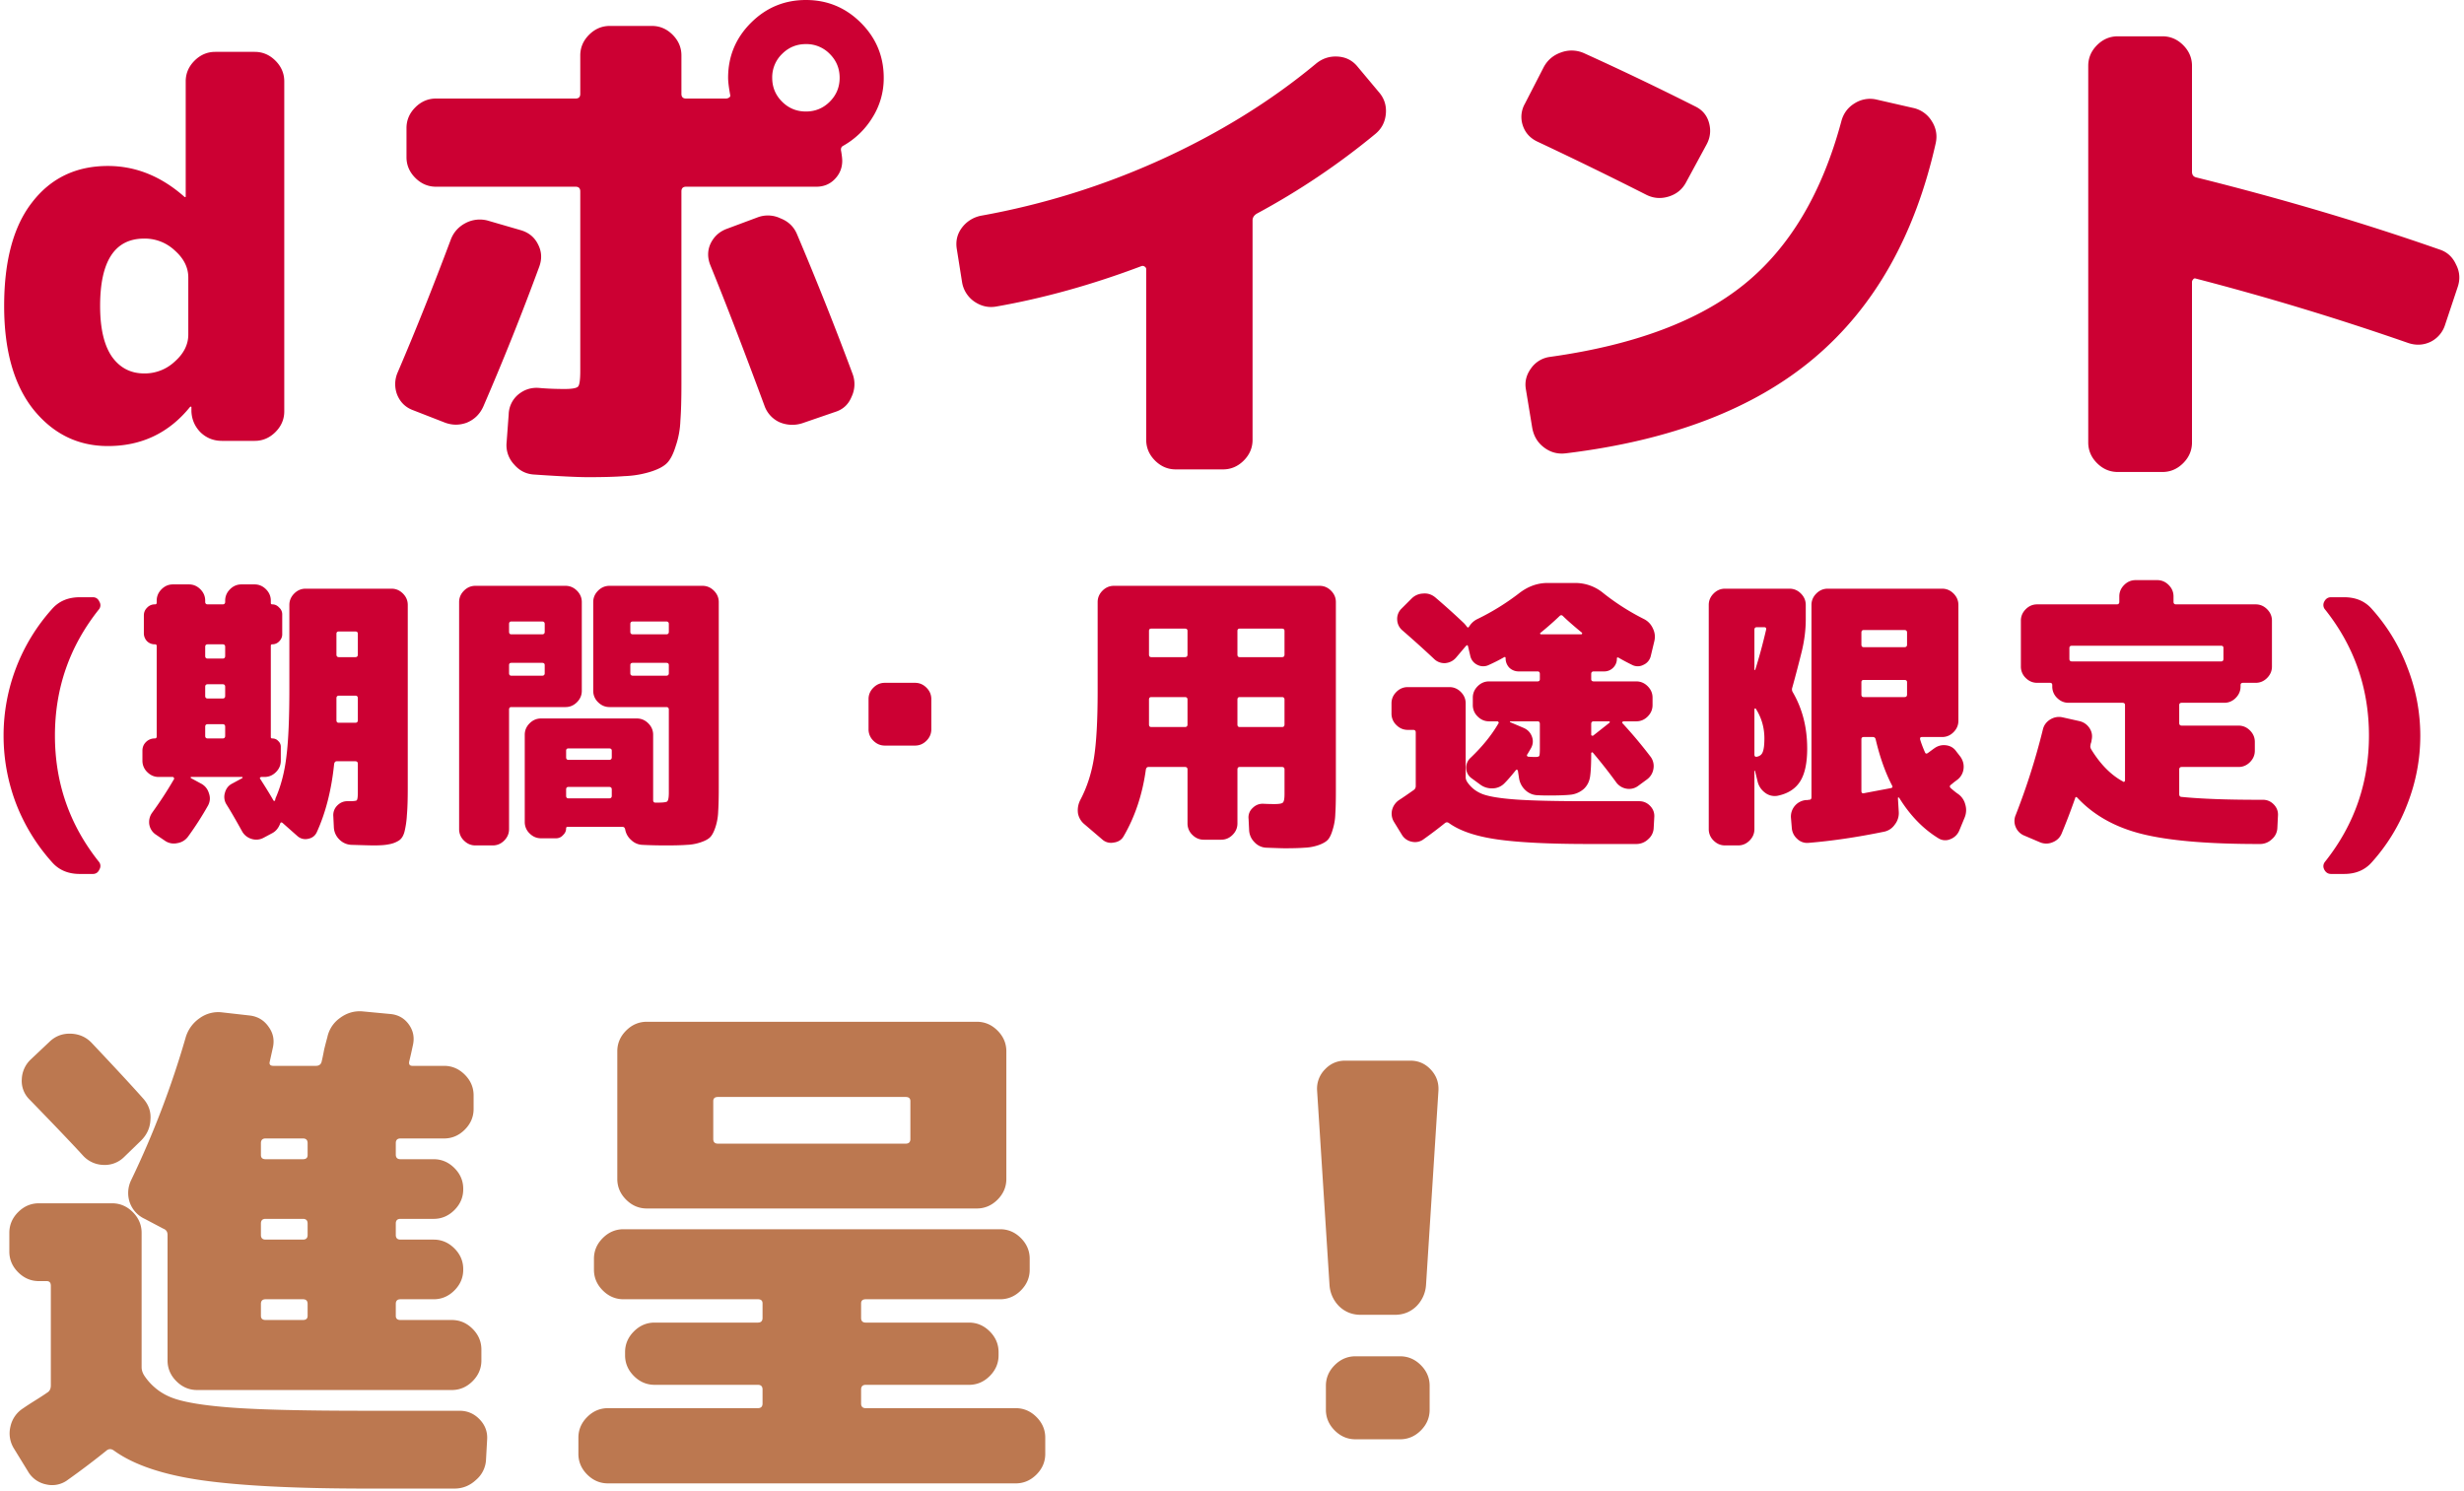 <svg xmlns="http://www.w3.org/2000/svg" width="190" height="115" fill="none"><path fill="#C03" d="M14.52 25.8v-4.4c0-.773-.347-1.467-1.04-2.08a3.37 3.37 0 0 0-2.36-.92c-2.267 0-3.4 1.733-3.4 5.2 0 1.733.307 3.04.92 3.92.613.853 1.44 1.28 2.48 1.28a3.37 3.37 0 0 0 2.36-.92c.693-.613 1.04-1.307 1.04-2.08M19.64 4c.613 0 1.147.227 1.6.68.453.453.68.987.68 1.6v25.44c0 .613-.227 1.147-.68 1.6-.453.453-.987.68-1.6.68h-2.52c-.64 0-1.187-.213-1.64-.64-.453-.453-.693-1-.72-1.64v-.32c0-.027-.013-.04-.04-.04-.027 0-.053.013-.08.04-1.627 2-3.733 3-6.32 3-2.32 0-4.24-.947-5.76-2.84C1.067 29.667.32 27.013.32 23.6c0-3.493.72-6.16 2.16-8 1.44-1.867 3.387-2.8 5.84-2.8 2.133 0 4.093.787 5.88 2.36.027.027.053.04.08.04.027 0 .04-.013.04-.04V6.28c0-.613.227-1.147.68-1.6.453-.453.987-.68 1.6-.68zm20.545 13.76c.613.187 1.053.56 1.32 1.12.267.533.293 1.093.08 1.68a206.782 206.782 0 0 1-4.32 10.8c-.267.587-.693 1-1.28 1.24-.587.213-1.173.2-1.76-.04l-2.36-.92c-.587-.213-1-.613-1.24-1.2a2.26 2.26 0 0 1 .04-1.72c1.36-3.173 2.72-6.573 4.08-10.2.213-.587.6-1.027 1.16-1.32a2.356 2.356 0 0 1 1.8-.16zm21.28.32a259.33 259.33 0 0 1 4.28 10.76 2.248 2.248 0 0 1-.08 1.76c-.24.587-.653.973-1.24 1.16l-2.56.88a2.507 2.507 0 0 1-1.76-.08 2.197 2.197 0 0 1-1.16-1.28c-1.6-4.32-2.987-7.92-4.16-10.8-.24-.587-.24-1.147 0-1.68.267-.56.693-.947 1.28-1.16l2.36-.88a2.248 2.248 0 0 1 1.76.08c.613.24 1.04.653 1.28 1.24m2.52-13.92a2.506 2.506 0 0 0-1.84-.76c-.72 0-1.333.253-1.84.76a2.506 2.506 0 0 0-.76 1.84c0 .72.253 1.333.76 1.84.507.507 1.12.76 1.84.76s1.333-.253 1.84-.76c.507-.507.76-1.12.76-1.84s-.253-1.333-.76-1.84m-6.08-2.4C59.078.587 60.492 0 62.145 0s3.067.587 4.24 1.76 1.76 2.587 1.76 4.24a5.67 5.67 0 0 1-.88 3.08 6.213 6.213 0 0 1-2.24 2.16c-.16.08-.213.227-.16.44.053.32.08.56.08.72 0 .56-.2 1.04-.6 1.44-.373.373-.84.56-1.4.56h-10.04c-.24 0-.36.12-.36.36V29.6c0 1.2-.027 2.147-.08 2.84a6.721 6.721 0 0 1-.36 1.96c-.187.613-.413 1.053-.68 1.32-.267.267-.707.493-1.32.68a7.726 7.726 0 0 1-1.96.32c-.667.053-1.6.08-2.8.08-.8 0-2.173-.067-4.12-.2-.64-.027-1.173-.293-1.6-.8a2.16 2.16 0 0 1-.56-1.68l.16-2.16a2.07 2.07 0 0 1 .72-1.52c.48-.4 1.027-.573 1.64-.52.587.053 1.24.08 1.96.08.587 0 .933-.067 1.04-.2.107-.133.16-.533.16-1.2V14.76c0-.24-.12-.36-.36-.36h-10.76c-.613 0-1.147-.227-1.6-.68-.453-.453-.68-.987-.68-1.6V9.88c0-.613.227-1.147.68-1.6.453-.453.987-.68 1.6-.68h10.76c.24 0 .36-.12.36-.36V4.28c0-.613.227-1.147.68-1.6.453-.453.987-.68 1.6-.68h3.24c.613 0 1.147.227 1.6.68.453.453.68.987.68 1.6v2.96c0 .24.12.36.36.36h3.08a.43.43 0 0 0 .24-.08c.08-.053.107-.12.08-.2-.107-.587-.16-1.027-.16-1.32 0-1.653.587-3.067 1.76-4.24m46.76 3.36 1.64 1.96c.427.48.613 1.04.56 1.68-.053.64-.32 1.16-.8 1.56a56.12 56.12 0 0 1-9.16 6.16c-.213.133-.32.307-.32.52v16.92c0 .613-.227 1.147-.68 1.6-.453.453-.987.68-1.6.68h-3.64c-.613 0-1.147-.227-1.6-.68-.453-.453-.68-.987-.68-1.6V20.76c0-.08-.04-.147-.12-.2a.265.265 0 0 0-.24-.04c-3.813 1.44-7.547 2.48-11.2 3.12-.613.107-1.187-.027-1.72-.4a2.258 2.258 0 0 1-.92-1.48l-.4-2.52c-.107-.613.013-1.16.36-1.64a2.42 2.42 0 0 1 1.48-.96 58.558 58.558 0 0 0 13.88-4.32c4.507-2.053 8.493-4.52 11.96-7.4.48-.4 1.027-.587 1.64-.56.64.027 1.16.28 1.56.76m13.88 5.8c-.56-.267-.933-.68-1.12-1.24a2.056 2.056 0 0 1 .16-1.68l1.44-2.8c.293-.56.747-.947 1.36-1.16a2.341 2.341 0 0 1 1.8.08c2.88 1.307 5.72 2.667 8.52 4.08.56.267.92.693 1.08 1.28.16.587.093 1.147-.2 1.68l-1.56 2.88c-.293.56-.747.933-1.36 1.12-.613.187-1.2.133-1.76-.16a316.288 316.288 0 0 0-8.36-4.08m28.96-2.6a2.223 2.223 0 0 1 1.44 1c.347.533.453 1.107.32 1.72-1.6 7.12-4.72 12.64-9.36 16.56-4.64 3.92-11.027 6.373-19.16 7.36-.64.08-1.213-.08-1.72-.48-.48-.373-.773-.88-.88-1.52l-.48-2.92c-.107-.587.027-1.133.4-1.64a2.11 2.11 0 0 1 1.48-.88c6.48-.907 11.467-2.773 14.96-5.6 3.493-2.827 5.987-7.013 7.48-12.56.16-.613.507-1.08 1.04-1.4a2.206 2.206 0 0 1 1.68-.28zm40.6 10.92c.587.187 1.013.573 1.28 1.16.293.56.333 1.147.12 1.76l-.96 2.88a2.195 2.195 0 0 1-1.12 1.32c-.56.267-1.147.293-1.76.08a210.67 210.67 0 0 0-16.36-4.96c-.08-.027-.147 0-.2.08a.273.273 0 0 0-.08.2v12.36c0 .613-.227 1.147-.68 1.6-.453.453-.987.68-1.6.68h-3.44c-.613 0-1.147-.227-1.6-.68-.453-.453-.68-.987-.68-1.6V5.08c0-.613.227-1.147.68-1.6.453-.453.987-.68 1.6-.68h3.44c.613 0 1.147.227 1.6.68.453.453.68.987.68 1.6v8.16c0 .24.107.387.32.44 6.64 1.653 12.893 3.507 18.76 5.56M7.162 46.06c.235 0 .403.117.506.352a.51.51 0 0 1-.066.616c-2.244 2.83-3.366 6.065-3.366 9.702 0 3.637 1.122 6.871 3.366 9.702a.51.51 0 0 1 .066.616c-.103.235-.271.352-.506.352H6.15c-.895 0-1.606-.3-2.134-.902a14.674 14.674 0 0 1-2.772-4.51 14.707 14.707 0 0 1-.968-5.258 14.608 14.608 0 0 1 3.74-9.768c.528-.601 1.24-.902 2.134-.902zm23.027-.66c.337 0 .63.125.88.374.25.25.374.543.374.88V60.8c0 .88-.022 1.562-.066 2.046a7.03 7.03 0 0 1-.176 1.254c-.088.367-.25.616-.484.748-.22.132-.462.22-.726.264-.264.059-.66.088-1.188.088-.161 0-.726-.015-1.694-.044a1.374 1.374 0 0 1-.946-.418 1.4 1.4 0 0 1-.418-.902l-.044-.902a1.035 1.035 0 0 1 .308-.814c.235-.235.514-.345.836-.33h.088c.323 0 .514-.022.572-.066.059-.059.088-.257.088-.594v-2.222c0-.132-.066-.198-.198-.198h-1.43c-.102 0-.168.066-.198.198-.205 2.01-.652 3.77-1.342 5.28-.132.279-.36.447-.682.506a.916.916 0 0 1-.814-.22l-1.144-1.012c-.088-.059-.146-.044-.176.044-.132.352-.337.601-.616.748l-.66.352a1.18 1.18 0 0 1-.946.088 1.222 1.222 0 0 1-.726-.594c-.47-.85-.865-1.533-1.188-2.046a1.085 1.085 0 0 1-.132-.902c.088-.337.279-.58.572-.726l.77-.418c.015-.015.022-.03.022-.044 0-.03-.014-.044-.044-.044h-3.916c-.03 0-.044.015-.044.044 0 .015.008.03.022.044l.77.418c.308.161.513.41.616.748.117.323.095.638-.066.946a24.54 24.54 0 0 1-1.54 2.398 1.254 1.254 0 0 1-.836.506 1.196 1.196 0 0 1-.968-.198l-.682-.462a1.164 1.164 0 0 1-.506-.792 1.236 1.236 0 0 1 .242-.924 28.738 28.738 0 0 0 1.672-2.574c.015-.03.007-.059-.022-.088-.014-.044-.044-.066-.088-.066h-1.078c-.337 0-.63-.125-.88-.374a1.204 1.204 0 0 1-.374-.88v-.77c0-.264.088-.484.264-.66a.931.931 0 0 1 .682-.286c.103 0 .154-.051.154-.154v-6.974c0-.088-.044-.132-.132-.132a.835.835 0 0 1-.616-.242.883.883 0 0 1-.242-.616v-1.364c0-.235.08-.433.242-.594a.799.799 0 0 1 .616-.264c.088 0 .132-.044.132-.132v-.154c0-.337.125-.63.374-.88.25-.25.543-.374.88-.374h1.232c.337 0 .63.125.88.374.25.25.374.543.374.88v.088c0 .132.066.198.198.198h1.144c.132 0 .198-.066.198-.198v-.088c0-.337.125-.63.374-.88.25-.25.543-.374.88-.374h1.012c.337 0 .63.125.88.374.25.25.374.543.374.88v.176c0 .073.037.11.11.11.206 0 .382.08.528.242a.689.689 0 0 1 .242.528v1.54c0 .205-.08.389-.242.55a.72.72 0 0 1-.528.22c-.073 0-.11.037-.11.11v7.04c0 .073.037.11.11.11.19 0 .345.066.462.198a.588.588 0 0 1 .198.462v1.056c0 .337-.124.63-.374.88s-.543.374-.88.374h-.242c-.044 0-.08.022-.11.066-.015.03-.007.059.022.088.47.733.807 1.283 1.012 1.65.015.03.037.044.066.044.03 0 .052-.015.066-.044a.938.938 0 0 1 .088-.286c.396-.939.66-1.995.792-3.168.147-1.173.22-2.897.22-5.17v-6.446c0-.337.125-.63.374-.88.25-.25.543-.374.88-.374zM17.363 56.752v-.704c0-.132-.066-.198-.198-.198h-1.144c-.132 0-.198.066-.198.198v.704c0 .132.066.198.198.198h1.144c.132 0 .198-.066.198-.198m0-3.08v-.704c0-.132-.066-.198-.198-.198h-1.144c-.132 0-.198.066-.198.198v.704c0 .132.066.198.198.198h1.144c.132 0 .198-.066.198-.198m0-3.08v-.704c0-.132-.066-.198-.198-.198h-1.144c-.132 0-.198.066-.198.198v.704c0 .132.066.198.198.198h1.144c.132 0 .198-.066.198-.198m10.23 4.95v-1.694c0-.132-.066-.198-.198-.198h-1.254c-.132 0-.198.066-.198.198v1.694c0 .132.059.198.176.198h1.276c.132 0 .198-.066.198-.198m0-5.06v-1.606c0-.117-.066-.176-.198-.176h-1.254c-.132 0-.198.059-.198.176v1.606c0 .132.066.198.198.198h1.254c.132 0 .198-.066.198-.198m17.27 2.794c0 .337-.124.63-.374.88s-.542.374-.88.374h-4.18c-.117 0-.176.066-.176.198v9.218c0 .337-.124.63-.374.88s-.542.374-.88.374h-1.342c-.337 0-.63-.125-.88-.374a1.204 1.204 0 0 1-.374-.88V46.434c0-.337.125-.63.374-.88.25-.25.543-.374.88-.374h6.952c.337 0 .63.125.88.374.25.25.374.543.374.88zm-2.86-1.364v-.616c0-.117-.066-.176-.198-.176H39.43c-.117 0-.176.059-.176.176v.616c0 .132.059.198.176.198h2.376c.132 0 .198-.066.198-.198m0-3.19v-.594c0-.132-.066-.198-.198-.198H39.43c-.117 0-.176.066-.176.198v.594c0 .132.059.198.176.198h2.376c.132 0 .198-.066.198-.198M54.17 45.18c.338 0 .63.125.88.374.25.25.374.543.374.88V60.8c0 .748-.015 1.335-.044 1.76a4.33 4.33 0 0 1-.198 1.188c-.117.367-.25.63-.396.792-.146.161-.396.3-.748.418a3.697 3.697 0 0 1-1.078.198c-.381.03-.917.044-1.606.044-.645 0-1.254-.015-1.826-.044a1.308 1.308 0 0 1-.858-.374 1.39 1.39 0 0 1-.462-.814c-.03-.132-.095-.198-.198-.198h-4.246c-.073 0-.11.037-.11.11 0 .205-.08.381-.242.528a.689.689 0 0 1-.528.242h-1.166c-.337 0-.63-.125-.88-.374a1.204 1.204 0 0 1-.374-.88v-6.732c0-.337.125-.63.374-.88.25-.25.543-.374.88-.374h7.392c.337 0 .63.125.88.374.25.25.374.543.374.88v5.038c0 .132.059.198.176.198h.154c.425 0 .675-.03.748-.088.088-.073.132-.3.132-.682v-6.402c0-.132-.066-.198-.198-.198h-4.378c-.337 0-.63-.125-.88-.374a1.204 1.204 0 0 1-.374-.88v-6.842c0-.337.125-.63.374-.88.25-.25.543-.374.88-.374zm-6.996 16.192v-.484c0-.132-.066-.198-.198-.198H43.83c-.117 0-.176.066-.176.198v.484c0 .132.059.198.176.198h3.146c.132 0 .198-.066.198-.198m0-2.97v-.506c0-.117-.066-.176-.198-.176H43.83c-.117 0-.176.059-.176.176v.506c0 .132.059.198.176.198h3.146c.132 0 .198-.066.198-.198m4.4-6.49v-.616c0-.117-.066-.176-.198-.176h-2.574c-.132 0-.198.059-.198.176v.616c0 .132.066.198.198.198h2.574c.132 0 .198-.066.198-.198m0-3.19v-.594c0-.132-.066-.198-.198-.198h-2.574c-.132 0-.198.066-.198.198v.594c0 .132.066.198.198.198h2.574c.132 0 .198-.066.198-.198M70.56 52.66c.338 0 .63.125.88.374.25.25.374.543.374.88v2.332c0 .337-.124.63-.374.88s-.542.374-.88.374h-2.332c-.337 0-.63-.125-.88-.374a1.204 1.204 0 0 1-.374-.88v-2.332c0-.337.125-.63.374-.88.25-.25.543-.374.88-.374zm31.196-7.48c.337 0 .631.125.88.374.249.25.374.543.374.88V61.02c0 .748-.015 1.335-.044 1.76a4.404 4.404 0 0 1-.198 1.188c-.103.367-.227.63-.374.792-.147.161-.389.3-.726.418a3.698 3.698 0 0 1-1.078.198c-.367.03-.88.044-1.54.044-.161 0-.623-.015-1.386-.044a1.296 1.296 0 0 1-.924-.418 1.4 1.4 0 0 1-.418-.902l-.044-.902a.972.972 0 0 1 .308-.836c.235-.235.514-.345.836-.33.279.015.565.022.858.022.352 0 .565-.037.638-.11.088-.073.132-.293.132-.66v-1.892c0-.132-.066-.198-.198-.198h-3.256c-.117 0-.176.066-.176.198v4.158c0 .337-.124.63-.374.88s-.543.374-.88.374h-1.342c-.337 0-.63-.125-.88-.374a1.204 1.204 0 0 1-.374-.88v-4.158c0-.132-.066-.198-.198-.198h-2.816c-.103 0-.169.066-.198.198-.264 1.921-.836 3.637-1.716 5.148-.161.279-.418.44-.77.484a1.005 1.005 0 0 1-.88-.242l-1.364-1.166a1.414 1.414 0 0 1-.506-.858c-.044-.352.015-.69.176-1.012.514-.968.865-2.046 1.056-3.234.19-1.188.286-2.904.286-5.148v-6.886c0-.337.125-.63.374-.88.25-.25.543-.374.88-.374zM91.569 55.872v-1.914c0-.132-.066-.198-.198-.198h-2.596c-.117 0-.176.066-.176.198v1.914c0 .132.059.198.176.198h2.596c.132 0 .198-.066.198-.198m0-5.39v-1.826c0-.117-.066-.176-.198-.176h-2.596c-.117 0-.176.059-.176.176v1.826c0 .132.059.198.176.198h2.596c.132 0 .198-.066.198-.198m7.48 5.39v-1.914c0-.132-.066-.198-.198-.198h-3.256c-.117 0-.176.066-.176.198v1.914c0 .132.059.198.176.198h3.256c.132 0 .198-.066.198-.198m0-5.39v-1.826c0-.117-.066-.176-.198-.176h-3.256c-.117 0-.176.059-.176.176v1.826c0 .132.059.198.176.198h3.256c.132 0 .198-.066.198-.198m27.346 11.308c.337 0 .623.125.858.374.235.25.337.543.308.88l-.044.792a1.201 1.201 0 0 1-.418.88 1.3 1.3 0 0 1-.924.374h-3.696c-3.021 0-5.361-.117-7.018-.352-1.643-.235-2.882-.653-3.718-1.254-.117-.088-.227-.088-.33 0-.528.425-1.071.836-1.628 1.232a1.1 1.1 0 0 1-.924.198 1.146 1.146 0 0 1-.77-.55l-.594-.968a1.215 1.215 0 0 1-.154-.924 1.31 1.31 0 0 1 .572-.792c.249-.161.623-.418 1.122-.77a.355.355 0 0 0 .132-.286v-4.136c0-.132-.066-.198-.198-.198h-.418c-.337 0-.631-.125-.88-.374a1.205 1.205 0 0 1-.374-.88v-.792c0-.337.125-.63.374-.88s.543-.374.88-.374h3.212c.337 0 .631.125.88.374.249.25.374.543.374.88v5.698c0 .117.037.235.11.352.293.44.689.755 1.188.946.499.19 1.349.33 2.552.418 1.203.088 3.073.132 5.61.132zm.352-14.058c.323.161.557.403.704.726.161.323.198.66.11 1.012l-.264 1.1a.99.99 0 0 1-.572.704.935.935 0 0 1-.88 0 16.902 16.902 0 0 1-1.034-.55c-.088-.044-.132-.022-.132.066a.956.956 0 0 1-.286.704.957.957 0 0 1-.704.286h-.792c-.132 0-.198.066-.198.198v.396c0 .117.066.176.198.176h3.278c.337 0 .631.125.88.374.249.25.374.543.374.88v.572c0 .337-.125.63-.374.88s-.543.374-.88.374h-.99c-.029 0-.059.022-.088.066-.015.03-.015.051 0 .066a35.47 35.47 0 0 1 2.178 2.596 1.2 1.2 0 0 1 .22.946 1.242 1.242 0 0 1-.506.814l-.66.484a1.163 1.163 0 0 1-.924.22 1.23 1.23 0 0 1-.792-.506 38.964 38.964 0 0 0-1.782-2.266c-.029-.03-.059-.037-.088-.022-.029.015-.044.037-.044.066 0 .807-.029 1.408-.088 1.804-.059.381-.22.697-.484.946a1.844 1.844 0 0 1-.968.44c-.367.044-.953.066-1.76.066-.308 0-.587-.007-.836-.022a1.417 1.417 0 0 1-.946-.396 1.58 1.58 0 0 1-.484-.924l-.088-.572c0-.03-.022-.051-.066-.066-.029-.015-.059-.007-.088.022-.352.44-.638.77-.858.99a1.295 1.295 0 0 1-.924.418 1.502 1.502 0 0 1-.99-.308l-.66-.484a.961.961 0 0 1-.396-.748 1.002 1.002 0 0 1 .33-.814c.909-.865 1.628-1.753 2.156-2.662.029-.03.029-.059 0-.088-.015-.044-.044-.066-.088-.066h-.638c-.337 0-.631-.125-.88-.374a1.205 1.205 0 0 1-.374-.88v-.572c0-.337.125-.63.374-.88s.543-.374.88-.374h3.74c.117 0 .176-.059.176-.176v-.396c0-.132-.059-.198-.176-.198h-1.452a1.03 1.03 0 0 1-.726-.286 1.03 1.03 0 0 1-.286-.726c0-.088-.037-.117-.11-.088-.352.205-.741.403-1.166.594a.98.98 0 0 1-.902 0 .997.997 0 0 1-.55-.704l-.176-.748c-.029-.073-.073-.08-.132-.022l-.066.066-.726.858c-.22.25-.499.389-.836.418a1.135 1.135 0 0 1-.858-.33 83.515 83.515 0 0 0-2.442-2.2 1.117 1.117 0 0 1-.396-.814 1.093 1.093 0 0 1 .33-.858l.77-.77c.249-.25.55-.381.902-.396.352-.03.667.073.946.308a55.428 55.428 0 0 1 2.2 1.98c.059.059.132.147.22.264.059.088.117.088.176 0 .161-.264.381-.462.66-.594a18.443 18.443 0 0 0 3.168-1.958c.689-.543 1.43-.814 2.222-.814h2.112a3.38 3.38 0 0 1 2.2.792 18.059 18.059 0 0 0 3.102 1.98m-8.008 9.988v-1.892c0-.132-.059-.198-.176-.198h-2.09c-.029 0-.044.007-.044.022s.007.03.022.044l1.034.44c.308.132.521.352.638.66.117.308.095.609-.066.902-.161.279-.257.44-.286.484-.029.03-.037.066-.022.11.029.044.066.066.11.066.176.015.359.022.55.022.161 0 .257-.03.286-.088.029-.059.044-.25.044-.572m3.19-8.8c.029 0 .051-.015.066-.044.015-.03.007-.059-.022-.088-.675-.557-1.159-.983-1.452-1.276-.088-.088-.176-.088-.264 0-.425.41-.917.843-1.474 1.298-.029.015-.037.037-.022.066.015.03.037.044.066.044zm.968 6.71c-.132 0-.198.066-.198.198v.836c0 .03.015.051.044.066.044.015.081.015.11 0l1.254-.99c.029-.03.037-.051.022-.066-.015-.03-.037-.044-.066-.044zm16.456 2.09c0 1.13-.183 1.98-.55 2.552-.367.572-.946.939-1.738 1.1a1.219 1.219 0 0 1-.968-.242 1.505 1.505 0 0 1-.572-.88l-.198-.814c-.015 0-.029.007-.044.022v4.488c0 .337-.125.63-.374.88s-.543.374-.88.374h-1.012c-.337 0-.631-.125-.88-.374a1.205 1.205 0 0 1-.374-.88V46.654c0-.337.125-.63.374-.88s.543-.374.88-.374h4.972c.337 0 .631.125.88.374.249.25.374.543.374.88v1.122c0 .792-.103 1.613-.308 2.464a107.121 107.121 0 0 1-.726 2.772.415.415 0 0 0 .022.352c.748 1.276 1.122 2.728 1.122 4.356m-3.872.638c.22-.044.367-.161.44-.352.088-.205.132-.557.132-1.056 0-.836-.22-1.599-.66-2.288-.015-.03-.037-.037-.066-.022-.029.015-.044.037-.044.066v3.476c0 .147.066.205.198.176m.704-9.79c.029-.132-.022-.198-.154-.198h-.55c-.132 0-.198.066-.198.198v3.08c0 .015.007.022.022.022.029 0 .044-.007.044-.022.293-.924.572-1.95.836-3.08m14.784 12.65a1.4 1.4 0 0 1 .572.814 1.5 1.5 0 0 1-.044 1.012l-.418 1.012a1.206 1.206 0 0 1-.682.66.983.983 0 0 1-.924-.066c-1.173-.719-2.178-1.753-3.014-3.102-.015-.03-.037-.044-.066-.044-.029 0-.044.015-.044.044l.066 1.078a1.42 1.42 0 0 1-.308.968 1.311 1.311 0 0 1-.836.55c-2.068.425-4.004.711-5.808.858a1.094 1.094 0 0 1-.88-.308 1.236 1.236 0 0 1-.418-.858l-.066-.792a1.277 1.277 0 0 1 1.166-1.342h.11a.606.606 0 0 1 .132-.022c.117 0 .176-.066.176-.198V46.654c0-.337.125-.63.374-.88s.543-.374.88-.374h8.822c.337 0 .631.125.88.374.249.25.374.543.374.88v8.932c0 .337-.125.63-.374.88s-.543.374-.88.374h-1.562c-.117 0-.161.066-.132.198.088.293.213.623.374.99.044.103.117.117.22.044.044-.03.125-.088.242-.176.117-.088.198-.147.242-.176.279-.205.587-.286.924-.242.337.044.601.205.792.484l.308.396c.205.293.286.609.242.946a1.236 1.236 0 0 1-.484.836l-.264.198a5.149 5.149 0 0 1-.242.198c-.088.073-.088.154 0 .242.235.205.418.352.55.44m-5.148-.44c.103-.03.132-.088.088-.176-.528-1.012-.953-2.207-1.276-3.586-.029-.117-.103-.176-.22-.176h-.704c-.117 0-.176.059-.176.176v3.982c0 .147.066.205.198.176.147-.03.843-.161 2.09-.396m1.232-7.216v-.946c0-.117-.066-.176-.198-.176h-3.146c-.117 0-.176.059-.176.176v.946c0 .132.059.198.176.198h3.146c.132 0 .198-.066.198-.198m0-3.85v-.924c0-.132-.066-.198-.198-.198h-3.146c-.117 0-.176.066-.176.198v.924c0 .132.059.198.176.198h3.146c.132 0 .198-.066.198-.198m27.434 11.968c.337 0 .623.125.858.374.235.25.337.543.308.88l-.044.902a1.201 1.201 0 0 1-.418.88 1.3 1.3 0 0 1-.924.374h-.176c-3.872 0-6.842-.257-8.91-.77-2.068-.513-3.733-1.445-4.994-2.794-.088-.088-.147-.073-.176.044a49.249 49.249 0 0 1-1.034 2.706c-.132.323-.367.55-.704.682a1.233 1.233 0 0 1-.968 0l-1.188-.506a1.206 1.206 0 0 1-.682-.66 1.18 1.18 0 0 1 0-.946 52.443 52.443 0 0 0 2.09-6.578c.073-.323.257-.58.55-.77.308-.19.631-.25.968-.176l1.276.286c.337.073.601.25.792.528.191.279.249.587.176.924a.95.95 0 0 1-.044.22.71.71 0 0 0-.044.198c-.029.103-.007.213.066.33.704 1.144 1.518 1.965 2.442 2.464.029.03.059.037.088.022.044-.03.066-.066.066-.11v-5.808c0-.117-.066-.176-.198-.176h-4.158c-.337 0-.631-.125-.88-.374a1.205 1.205 0 0 1-.374-.88v-.11c0-.117-.059-.176-.176-.176h-.99c-.337 0-.631-.125-.88-.374a1.205 1.205 0 0 1-.374-.88v-3.542c0-.337.125-.63.374-.88s.543-.374.88-.374h6.138c.132 0 .198-.066.198-.198v-.418c0-.337.125-.63.374-.88s.543-.374.88-.374h1.672c.337 0 .631.125.88.374.249.25.374.543.374.88v.418c0 .132.066.198.198.198h6.138c.337 0 .631.125.88.374.249.25.374.543.374.88v3.542c0 .337-.125.63-.374.88s-.543.374-.88.374h-.968c-.132 0-.198.059-.198.176v.11c0 .337-.125.63-.374.88s-.543.374-.88.374h-3.278c-.132 0-.198.059-.198.176v1.386c0 .132.066.198.198.198h4.378c.337 0 .631.125.88.374.249.25.374.543.374.88v.682c0 .337-.125.63-.374.88s-.543.374-.88.374h-4.378c-.132 0-.198.066-.198.198v1.892c0 .147.066.22.198.22 1.481.147 3.432.22 5.852.22zm-14.718-10.67h11.506c.117 0 .176-.066.176-.198v-.836c0-.117-.059-.176-.176-.176h-11.506c-.132 0-.198.059-.198.176v.836c0 .132.066.198.198.198m20.988-4.95c.895 0 1.606.3 2.134.902a14.273 14.273 0 0 1 2.75 4.532 14.417 14.417 0 0 1 0 10.494 14.333 14.333 0 0 1-2.75 4.51c-.528.601-1.239.902-2.134.902h-1.012c-.235 0-.411-.117-.528-.352-.103-.22-.073-.425.088-.616 2.244-2.83 3.366-6.065 3.366-9.702 0-3.637-1.122-6.871-3.366-9.702a.536.536 0 0 1-.088-.616c.117-.235.293-.352.528-.352z"/><path fill="#BC7850" d="M15.2 107.2c-.613 0-1.147-.227-1.6-.68-.453-.453-.68-.987-.68-1.6v-9.68c0-.24-.107-.4-.32-.48L11.16 94A2.197 2.197 0 0 1 10 92.72a2.267 2.267 0 0 1 .12-1.72 70.286 70.286 0 0 0 4.2-11 2.734 2.734 0 0 1 1.08-1.48 2.443 2.443 0 0 1 1.76-.44l2.12.24c.613.08 1.093.373 1.44.88.347.48.453 1.013.32 1.6l-.24 1.08c-.053.213.04.32.28.32h3.28c.24 0 .387-.107.44-.32.053-.213.12-.533.2-.96.107-.427.187-.733.24-.92a2.42 2.42 0 0 1 .96-1.48c.533-.4 1.12-.573 1.76-.52l2.12.2c.613.053 1.093.32 1.44.8.347.48.453 1.013.32 1.6-.107.507-.2.92-.28 1.24-.053.24.027.36.24.36h2.44c.613 0 1.147.227 1.6.68.453.453.68.987.68 1.6v1.04c0 .613-.227 1.147-.68 1.6-.453.453-.987.68-1.6.68h-3.36c-.24 0-.36.12-.36.36v.88c0 .24.12.36.36.36h2.56c.613 0 1.147.227 1.6.68.453.453.68.987.68 1.6v.04c0 .613-.227 1.147-.68 1.6-.453.453-.987.68-1.6.68h-2.56c-.24 0-.36.12-.36.36v.88c0 .24.12.36.36.36h2.56c.613 0 1.147.227 1.6.68.453.453.68.987.68 1.6v.04c0 .613-.227 1.147-.68 1.6-.453.453-.987.68-1.6.68h-2.56c-.24 0-.36.12-.36.36v.92c0 .213.12.32.36.32h3.96c.613 0 1.147.227 1.6.68.453.453.68.987.68 1.6v.84c0 .613-.227 1.147-.68 1.6-.453.453-.987.68-1.6.68zm4.92-19.04v.92c0 .213.12.32.36.32h2.88c.24 0 .36-.107.36-.32v-.92c0-.24-.12-.36-.36-.36h-2.88c-.24 0-.36.12-.36.36m0 6.2v.88c0 .24.12.36.36.36h2.88c.24 0 .36-.12.36-.36v-.88c0-.24-.12-.36-.36-.36h-2.88c-.24 0-.36.12-.36.36m0 6.2v.92c0 .213.12.32.36.32h2.88c.24 0 .36-.107.36-.32v-.92c0-.24-.12-.36-.36-.36h-2.88c-.24 0-.36.12-.36.36m-9.08-15.84c.427.48.613 1.027.56 1.64-.027.613-.267 1.147-.72 1.6l-1.32 1.28a2.115 2.115 0 0 1-1.6.6 2.2 2.2 0 0 1-1.56-.72c-.853-.933-2.227-2.373-4.12-4.32a1.992 1.992 0 0 1-.6-1.56 2.2 2.2 0 0 1 .72-1.56l1.44-1.36c.453-.427 1-.627 1.64-.6.64.027 1.173.267 1.6.72 1.813 1.92 3.133 3.347 3.96 4.28m24.4 24.08c.613 0 1.133.227 1.56.68.427.453.613.987.56 1.6l-.08 1.44a2.182 2.182 0 0 1-.76 1.6c-.48.453-1.04.68-1.68.68h-6.72c-5.493 0-9.747-.213-12.76-.64-2.987-.427-5.24-1.187-6.76-2.28-.213-.16-.413-.16-.6 0-.96.773-1.947 1.52-2.96 2.24a2 2 0 0 1-1.68.36 2.082 2.082 0 0 1-1.4-1l-1.08-1.76a2.206 2.206 0 0 1-.28-1.68 2.223 2.223 0 0 1 1-1.44c.187-.133.493-.333.92-.6.427-.267.733-.467.92-.6.187-.107.28-.293.28-.56v-7.68c0-.24-.107-.36-.32-.36H3c-.613 0-1.147-.227-1.6-.68-.453-.453-.68-.987-.68-1.6v-1.44c0-.613.227-1.147.68-1.6.453-.453.987-.68 1.6-.68h5.64c.613 0 1.147.227 1.6.68.453.453.68.987.68 1.6v10.36c0 .213.067.427.2.64a4.44 4.44 0 0 0 2.16 1.72c.907.347 2.453.6 4.64.76 2.187.16 5.587.24 10.2.24zm14.44-30h25.44c.613 0 1.147.227 1.6.68.453.453.68.987.68 1.6v9.84c0 .613-.227 1.147-.68 1.6-.453.453-.987.68-1.6.68H49.88c-.613 0-1.147-.227-1.6-.68-.453-.453-.68-.987-.68-1.6v-9.84c0-.613.227-1.147.68-1.6.453-.453.987-.68 1.6-.68m20.32 9.04v-2.92c0-.213-.12-.32-.36-.32H55.36c-.24 0-.36.107-.36.32v2.92c0 .24.12.36.36.36h14.48c.24 0 .36-.12.36-.36m8.12 20.76c.613 0 1.147.227 1.6.68.453.453.68.987.68 1.6v1.24c0 .613-.227 1.147-.68 1.6-.453.453-.987.68-1.6.68H46.88c-.613 0-1.147-.227-1.6-.68-.453-.453-.68-.987-.68-1.6v-1.24c0-.613.227-1.147.68-1.6.453-.453.987-.68 1.6-.68h11.56c.24 0 .36-.12.36-.36v-1.08c0-.24-.12-.36-.36-.36h-7.96c-.613 0-1.147-.227-1.6-.68-.453-.453-.68-.987-.68-1.6v-.24c0-.613.227-1.147.68-1.6.453-.453.987-.68 1.6-.68h7.96c.24 0 .36-.12.36-.36v-1.12c0-.213-.12-.32-.36-.32H48.08c-.613 0-1.147-.227-1.6-.68-.453-.453-.68-.987-.68-1.6v-.84c0-.613.227-1.147.68-1.6.453-.453.987-.68 1.6-.68h29.04c.613 0 1.147.227 1.6.68.453.453.68.987.68 1.6v.84c0 .613-.227 1.147-.68 1.6-.453.453-.987.68-1.6.68H66.76c-.24 0-.36.107-.36.32v1.12c0 .24.12.36.36.36h7.96c.613 0 1.147.227 1.6.68.453.453.68.987.68 1.6v.24c0 .613-.227 1.147-.68 1.6-.453.453-.987.68-1.6.68h-7.96c-.24 0-.36.12-.36.36v1.08c0 .24.12.36.36.36zm30.44-26.8c.613 0 1.133.227 1.56.68.427.453.627.987.6 1.6l-.96 15.04a2.55 2.55 0 0 1-.76 1.64c-.453.427-1 .64-1.64.64h-2.64c-.64 0-1.187-.213-1.64-.64a2.55 2.55 0 0 1-.76-1.64l-.96-15.04a2.113 2.113 0 0 1 .6-1.6c.427-.453.947-.68 1.56-.68zm-.8 22.8c.613 0 1.147.227 1.6.68.453.453.68.987.68 1.6v1.84c0 .613-.227 1.147-.68 1.6-.453.453-.987.68-1.6.68h-3.44c-.613 0-1.147-.227-1.6-.68-.453-.453-.68-.987-.68-1.6v-1.84c0-.613.227-1.147.68-1.6.453-.453.987-.68 1.6-.68z"/></svg>